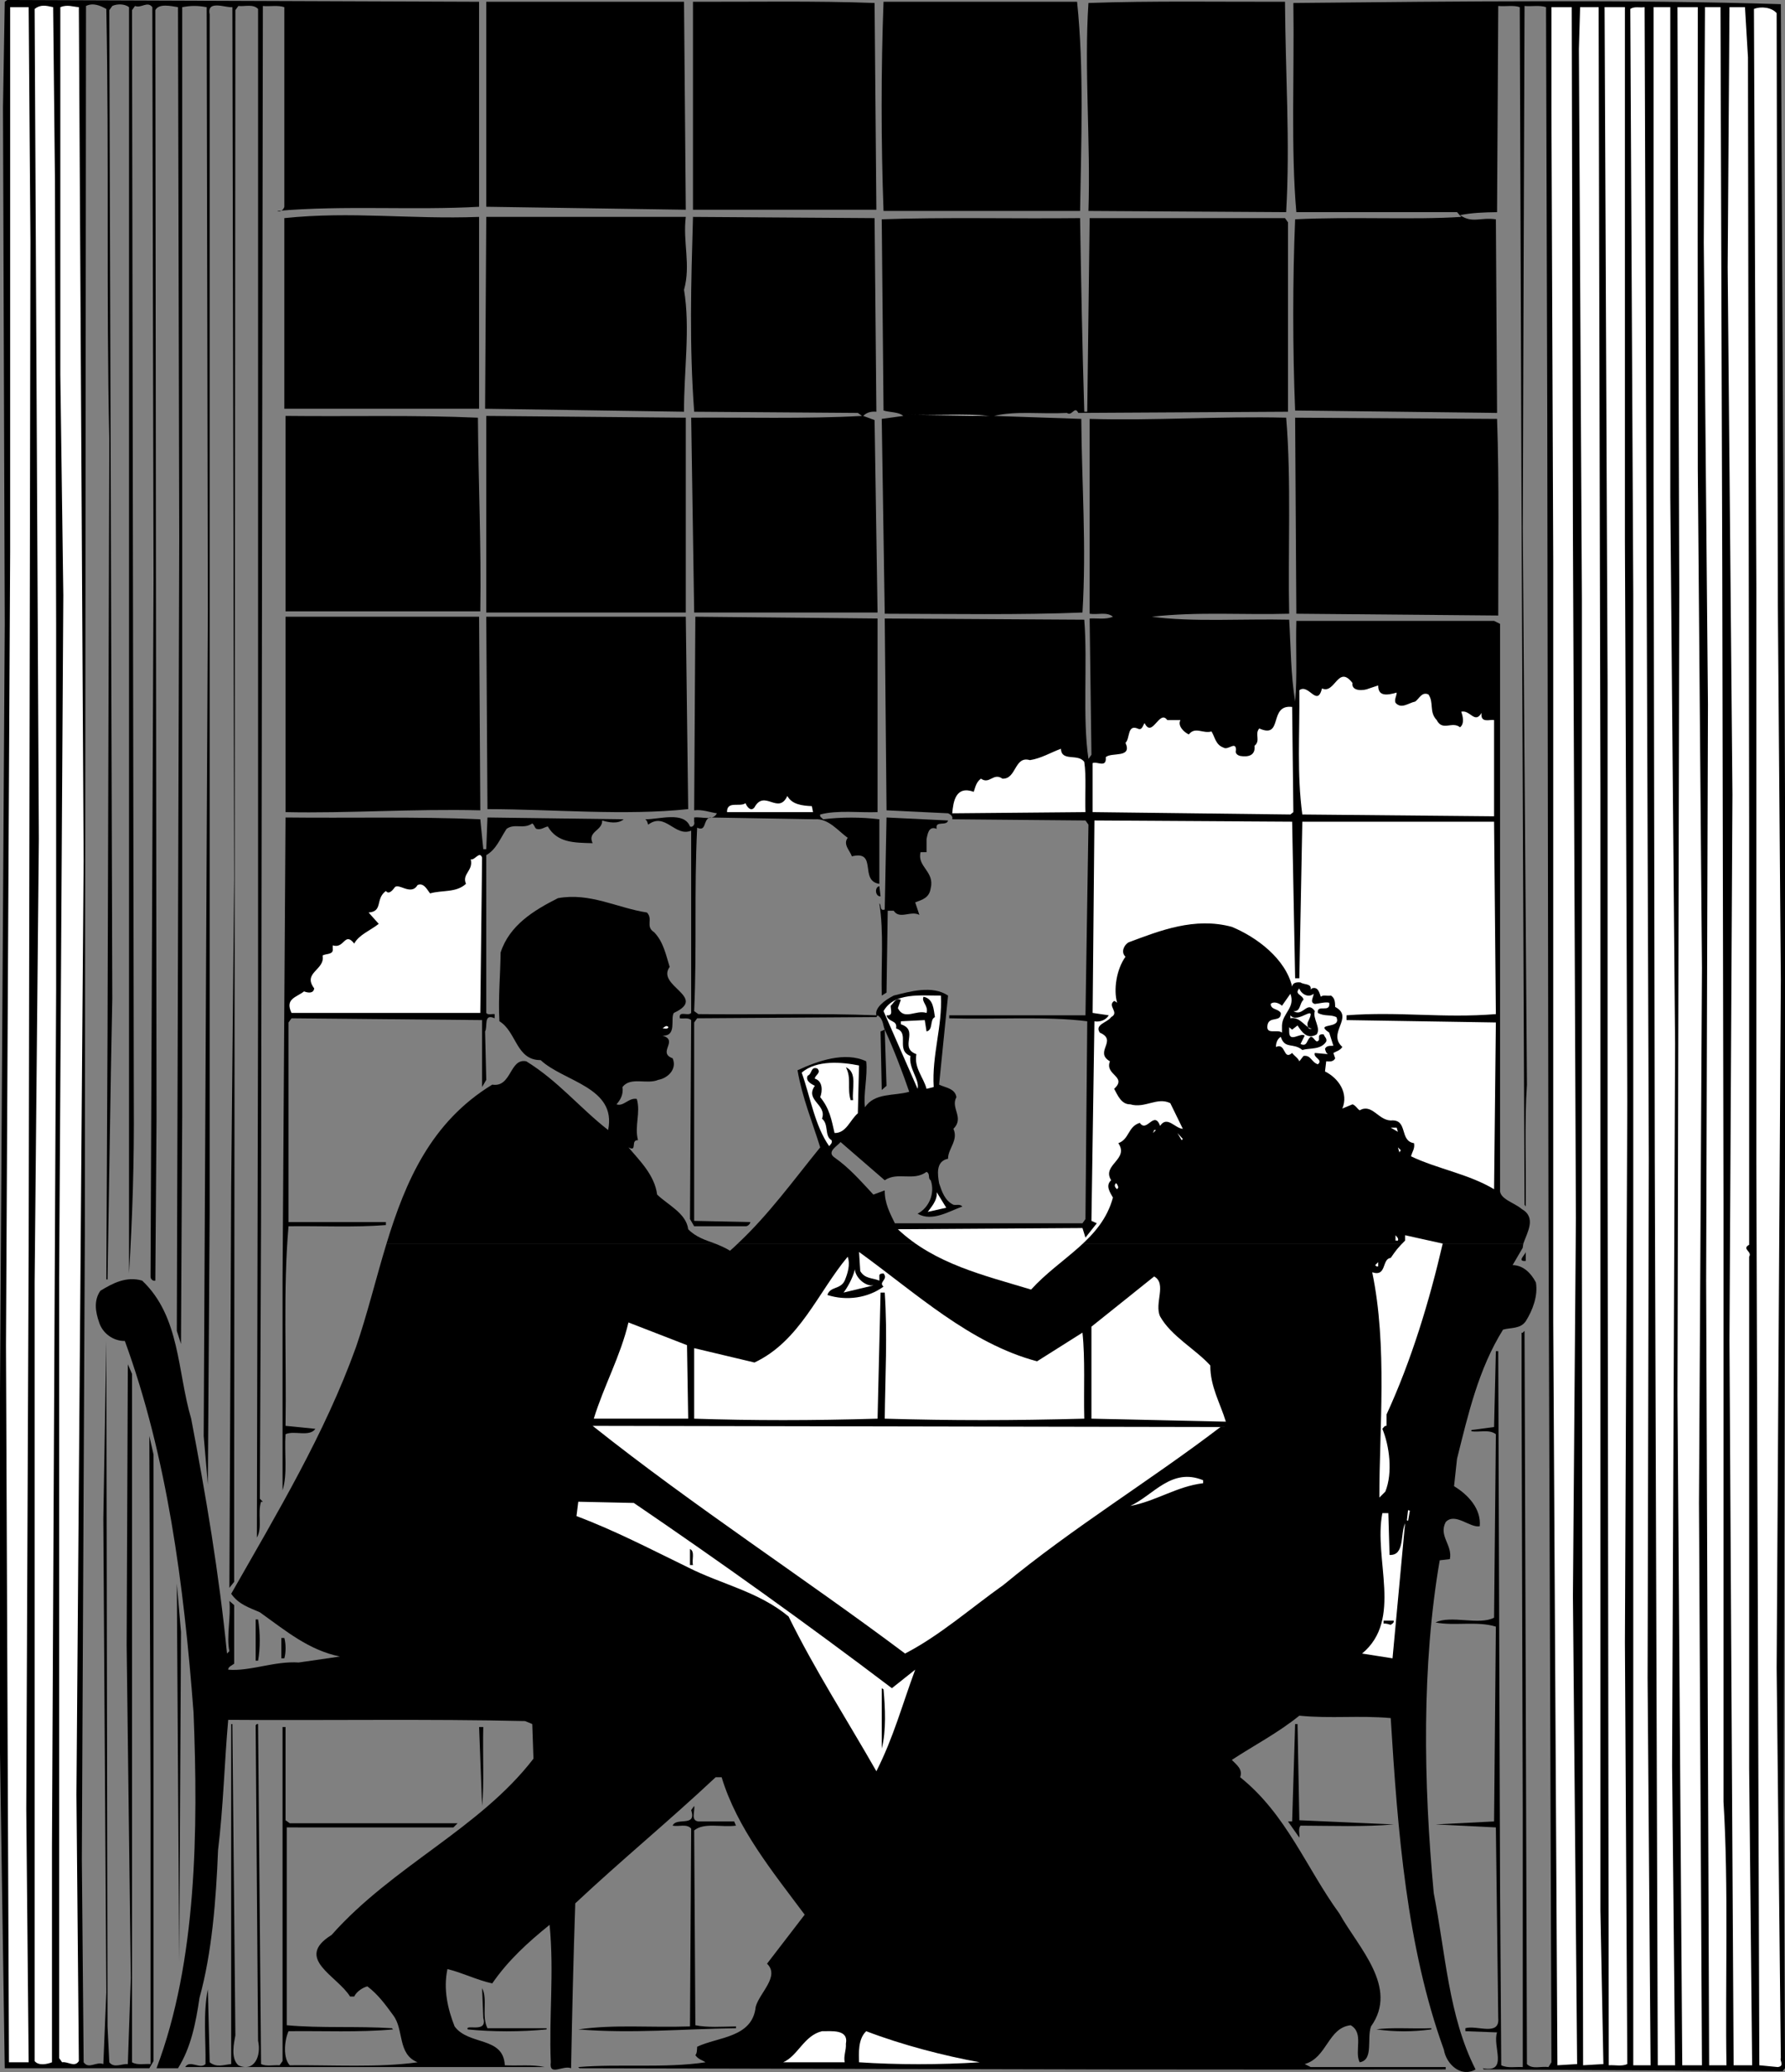 <svg xmlns="http://www.w3.org/2000/svg" width="298.797" height="346.725"><rect width="100%" height="100%" fill="#808080" stroke="none"/><path d="M80.2 34.598c-10.825.625-22.626-.274-33.802.699.477.226 1.075-.172 1.2-.7V1.2C46.473.824 45.172 1.125 44 1l-.3 203-.2 46.797.5.5h-.3c-.626 1.926.273 4.328-.7 6l.2-89.797V1.5c-.825-.875-2.227-.375-3.302-.5l-.5.7-.199 248.198V264.7l-.8 1 .3-67 .5-51.601-.3-145.899c-1.126.125-4.325-1.277-3.801 1.2v200.398l-.301 45.601-.7-8.101.7-138.297-.2-100.8c-1.523-.278-2.624-.278-4.097 0V187l-.203 37.898-.7-2.199L30 90l-.203-88.8c-1.125-.177-3.223-.677-3.797.5l.2 185.5-.2 27.097c-.426.125-.828-.274-.8-.7L25.7 97l-.2-95.8c-.828-1.075-1.828.222-2.902-.2l-.5.7.3 182.597c.075 10.125-.226 19.328-.8 28.8V1.2c-.723-.575-2.024-.575-2.801-.2l-.5.7.5 165.398c-.324 15.625-.524 31.324-.797 47h-.203L18 172.797l.297-99.098c-.524-23.875-.024-47.676-.5-72.199C16.773.922 15.574.422 14.398 1L14.2 206.898l-.5 104.2.301 34c.875 1.226 2.074-.176 3.297.3l.5-12-.5-79.199.5-29.8L18 339.097l.297 6c.777 1.027 2.078.226 3.101.3l.5-14.398-.699-55.703.2-47 .699 1.601v115.2c.875.527 2.074.226 3.101.3V300L25 240.297l.7 3.101v101.5l-.7 1.2H.797L0 293.297v-60.2l.797-128.699L.5 18 .797.297 1.199 0l79 .297v34.3M215.098.297c.074 12.027.875 23.527.199 35.203l-33.098-.203c.375-11.672-.726-23.774 0-34.797 10.473-.375 22.473-.176 32.899-.203m83 .403.699 132.8v60l-.2 110.598.2 42-.399.5-50-.301-.199-.2c4.375.825 1.574-3.675 2.399-6l-5.301-.199v-.5c1.875-.574 5.777 1.426 5.5-1.699l-.399-31.902-10.101-.5 9.8-.5.301-32.598c-3.125-.976-6.925-.074-10.101-.699 2.578-1.277 7.277.523 9.8-.8l.301-30.7c-1.125-.875-2.824-.277-4.101-.5v-.203l3.8-.5.301-12.7h.399l.3 89 .2 30.5c1.078.528 2.375.227 3.601.301v-43l-.199-70.8V223c.176.125.274-.078.5-.3l.399 122.698c.875.926 2.375.325 3.601.5l.5-.8-.5-143.5-.199-132.2-.203-68.199c-1.125-.375-2.422-.074-3.598-.199l-.3 87.297.699 93.203c-.426 6.324-.125 13.625-.2 20.398l-.199-.3-.5-115.899-.3-84.5c-1.024-.375-2.426-.074-3.602-.199l-.2 34.5c-2.222.023-4.324.125-6.199.5 2.075 1.422 3.375.324 6 .7l.2 32.398-33.801-.399c-.422-10.176-.422-22.074 0-32 9.476-.476 19.875.125 27.8-.402l-.699-.797H217c-.926-10.375-.328-23.277-.5-35 27.672-.277 57.074-.578 81.598.2M114.797 35.098l-33.399-.5V.297H114.5l.297 34.8M146.398.5l.301 34.598H116V.297c10.074.027 20.375-.172 30.398.203m33.899-.203c1.176 11.226.676 23.726.5 35h-32.899c-.425-11.473-.425-23.774 0-35h32.399"/><path fill="#fff" d="m9.2 30.297.198 74.101v61.2l-.699 143.5v36c-.824.324-2.226.625-2.902-.2v-130.3l.703-74.2L5.797 1.5c.976-.777 1.875-.578 3.101-.3L9.2 30.296M14 144l-1.203 156.297.402 44.601c-.726 1.125-1.824.024-2.8.2l-.5-.7v-130.5l.699-114.3-.5-36.899V1.2c1.175-.476 2.074-.074 3.101 0L14 144M5.098 40.297l-.301 169-.399 93.402.399 42.399H1.5l-.5-120 .7-132.7V1.2h3.097l.3 39.098m258.2 49.202.5 114.297-.5 63.3.703 78.301-3.3.2-.7-124.301v-127.2l-.3-75.597V1.2h3.398l.199 88.3m4.601 42.5v187.7l.5 25.698-3.398.2-.203-135.801v-109.5l-.5-92.098.203-7h3.098l.3 130.801M272 90.5l.398 93.797-.398 90.5.398 70.601c-.925.426-2.023.125-3.101.2l-.2-152.899v-78.402l-.5-113.098H272V90.5m3.598-3.602.402 107-.203 86.899.5 64.8h-2.899V99.399l-.5-97.898c.676-.477 1.575-.176 2.399-.3l.3 85.698m4.001-3.602.8 91.402-.5 120.801.5 50.098H277.5l-.5-151.399-.203-113.8v-79.2h2.8v82.098M284.2 1.2c-.028 26.124-.028 50.925 0 77.3l.698 83.5-.5 89.5.5 94.098h-3.3l-.801-112.098.3-134.602-.3-97.699h3.402m4.098 94.098.203 106.3V301.5c.875 13.824.273 31.223.5 44.098h-2.902l-.5-131.301.3-96.399-.699-77.3.2-39.399H288l.297 94.098m4.301-85.699.199 128.902v69.797c-1.324.726.578 1.125 0 2v85.601l.5 49.7h-3.098l-.699-121.2L290 133l-.8-88.3.3-43.5h2.598l.5 8.398m4.8-7.398.2 98.898.5 62.8-.7 115.2.7 65.3c-.223.426.675 1.325-.5 1.5l-3.098-.3-.5-150.899V98.4l-.402-96.9c1.175-.477 2.976-.277 3.8.7"/><path d="M80.2 68.398H47.597V36.5c11.277-1.176 20.976.223 32.601-.203v32.101m34.599-32.101c-.524 4.226.875 8.027-.297 12.203 1.074 6.422-.027 13.523 0 20.398l-33.3-.5.198-32.101h33.399M146.7 68.898c-.927-.074-1.626.125-2.2.7l1.898.699.5 32.203H116.2l-.5-32.602c8.274-.074 19.176.227 28.598-.3l-.7-.5-27.398-.2c-.824-11.175-.527-21.273-.199-32.601l30.398.203.301 32.398M180.797 36.5c.176 10.824.375 21.625.703 32.398h.5l.398-32.398h32.7l.5.7v31.698l-35.098.2c-.625-1.274-1.027.625-1.902 0-4.426.226-8.524-.375-12.2.5l14.602.5c.074 10.824.875 21.226.2 32.402-10.325.422-22.325.223-33.102.2l-.5-32.602 3.601-.5c-.726-.676-2.226-.575-3.3-.899l-.301-32c10.277-.375 22.074-.074 33.199-.199"/><path fill="#fff" d="m165.598 69.598-13.899-.2c4.973.125 9.676-.175 13.899.2"/><path d="M80 69.898c.074 11.125.574 21.426.398 32.399H47.797v-32.7c10.676.126 21.578-.175 32.203.301m34.797 32.602H81.398V69.598l33.399.3V102.5M255 208.098c-.035.27-.094.504-.102.699l-1.699 2.902c1.774.024 3.074 1.324 3.899 2.899.375 2.226-.524 4.625-1.7 6.5-.925 1.324-2.523 1.027-3.8 1.402-4.125 6.625-5.825 14.125-7.7 21.598l-.5 4.601c2.375 1.426 4.575 3.824 4.301 6.7-1.625.324-4.125-2.376-5.699-.7-1.227 2.324 1.172 3.824.7 6.2l-1.7.199c-3.027 17.527-2.727 37.226-1 55.699 1.973 10.027 2.473 20.625 7 29.5-2.527 1.426-4.926-.973-5.3-3.297-6.227-17.176-7.727-36.477-8.903-55.5-5.524-.477-9.824.125-15.297-.402-3.625 2.925-7.527 4.925-11.3 7.402.773.824 1.874 1.523 1.398 2.898 7.777 6.227 11.074 15.227 16.601 22.801 3.176 5.723 9.973 12.324 5.301 18.899-.727 2.027.473 5.625-1.902 6-.926-1.875.777-4.875-1.5-6.2-3.825.426-3.926 5.426-7.7 6.5l1 .5H242v.399c-18.727.027-38.625.027-56.902 0l-88.098-.2-.203-.199c6.875-.574 14.476.227 21.3-.8-.523-.375-1.222-.473-1.699-1.2.274-.273.274-.875.301-1.398 3.473-1.676 9.274-1.477 9.801-6.703.672-2.375 4.074-5.074 1.898-7.2l6.301-8.199c-5.426-7.273-11.324-14.476-13.902-23h-1c-7.922 7.426-15.625 13.727-23.5 21.102-.324 9.523-.524 18.125-.7 27.598-1.324-.575-3.722 1.425-3.398-1-.324-7.676.574-14.973-.199-23-3.625 2.925-6.926 5.925-9.602 9.8-2.625-.574-4.925-1.773-7.5-2.398-.726 3.422.075 6.723 1.2 9.598 2.375 3.226 8.175 1.625 8.402 6.5 2.273.125 4.574-.176 6.7.3H31c.773-1.273 2.473.426 3.398-.5.075-3.875-.425-8.574.399-12.5l.3 12.2c1.176.925 2.278.425 3.602.3V288.5h.2l.5 52.098c-.227 1.226-.825 3.824.5 5 2.675 1.226 3.874-1.575 3.3-4.098l-.402-52.8c.078-.075.176-.278.402-.2l.5 56.898c.875.426 2.074.125 3.098.2l.5-.7V289h.5v15.598l.703.5h28.098l-.7.699H48v33.101c5.672.524 11.875.125 17.598.5l.199.2c-5.723.527-11.723.226-17.5.3-.723 1.625-.922 4.524.203 5.7 7.074-.075 14.875.425 21.398-.5-3.425-1.375-2.226-5.473-4.101-7.899-1.223-1.676-2.524-3.476-4.297-4.8-.625.124-1.828.824-2.203 1.699h-.7c-2.124-3.473-9.425-6.375-3.097-10.301 10.273-11.574 24.773-17.774 33.797-29.5l-.2-5.797-1.199-.5c-16.125-.375-33.425-.078-49.699-.203-.625 7.027-.824 14.726-1.699 21.8-.328 8.325-1.027 17.227-3.102 24.7-.625 4.226-1.425 8.328-3.601 11.8h-3.598c6.774-17.874 6.973-39.972 6.2-59.5-1.626-21.574-4.426-42.773-11.5-62.199-1.926.024-3.727-1.273-4.301-3.101-.625-1.774-.926-3.672.199-5.297 2.078-1.277 4.375-2.477 7-1.703 6.375 6.027 5.875 15.226 8.203 23.101 2.473 12.926 4.672 25.926 6 39.301l.398-.402c-.523-2.274.274-5.774 0-8.399l.801.7v9.8c-.426.325-1.027.524-1 1 3.574.325 7.774-1.476 11.801-1.199l6.898-1c-5.226-1.074-9.023-4.277-13.398-7.402-1.727-.774-3.527-1.274-4.8-3.098 7.675-13.476 15.675-26.777 20.898-41.3 1.902-5.544 3.332-11.489 5.101-17.301h55c.848.343 1.7.695 2.5 1.199.418-.363.852-.762 1.301-1.2H255"/><path d="M64.7 208.098c3.179-10.414 7.448-20.336 17.698-26.598 3.274.523 2.875-4.477 5.7-3.902 5.375 3.324 8.875 7.726 13.699 11.5 1.476-7.176-7.422-8.075-11.297-11.7-4.125.024-4.027-4.773-6.902-6.5-.223-3.875.175-7.976.199-11.5 1.476-4.574 5.578-7.074 9.601-9.101 5.375-.973 9.875 1.625 14.899 2.402 1.078 1.125-.324 2.324 1.203 3.301 1.574 1.625 1.973 3.824 2.598 5.797-2.325 3.226 6.476 5.027.699 7.703-.625.922.578 3.922-1.899 3.797 2.774.828-.925 2.828 1.7 3.8.777 1.825-.825 3.325-2.399 3.602-1.926.824-4.625-.574-6 1.2.176 1.226-.324 2.124-1 2.898 1.176.426 2.074-1.172 3.399-.899.675 2.325-.426 4.524.199 6.899-1.324-.074-.024 2.027-1.598 1.203 1.875 2.223 4.375 4.625 4.801 7.898 1.773 1.727 4.875 3.125 5.2 5.801 1.269 1.32 2.898 1.817 4.5 2.399h-55"/><path d="M123.5 208.098c5.238-4.907 9.336-10.618 13.797-16.098-1.324-4.277-3.024-8.375-3.797-12.902 3.375-1.575 7.973-3.176 11.5-1.5.273 2.425-.527 5.625-.203 7.699 1.578-2.473 4.875-1.875 7.402-2.598-1.125-3.277-2.527-6.976-4.101-10.402l.3 9.402-.8.7-.2-9.801.7-.301c-.325-.774-.223-1.774-1.2-2.399l-.199.301-30 .2-.5.699v33.199l9.399.203c-.024.324-.426.723-.801.7h-8.598l-.699-1.2.2-33.3c-.528-.477-1.325-.177-1.903-.302-.223-1.375 1.375-.273 1.902-.898V139c-2.726 1.125-4.324-3.176-7.199-1-.125-.277-.125-.676-.5-.902 2.375.027 6.473-1.375 7.5 1.199.375.226.875-.274.7-.797v-.703c1.273-.172 3.175.625 3.8-.7-1.227-.175-2.426-.675-3.8-.5l.198-32.398 30.5.301v32.398c-2.925.125-6.726-.375-9.601.399-.125.426.277.527.5.8 2.976-.374 6.375-.374 9.402 0v10.801c-3.426-.476-.226-5.675-4.601-4.601-.325-.973-1.524-1.973-.7-3.098-1.625-1.176-3.226-3.277-5.5-3.101l-17.601-.301c-1.125.426-.524 2.426-2.098 1.703-.527 11.023-.027 19.723-.5 30.7l.7.5c10.476.124 20.273-.177 29.8.198-.324-1.273 1.473-2.574 2.899-3.3 2.675-.676 6.476-1.774 9.101 0l-1.5 14.902c1.074.523 2.676.625 2.899 2.098-1.024 1.824 1.375 3.425-.5 5.3.875 1.926-.926 3.325-.899 5-2.125.426-1.726 2.727-1.5 4.102.473 1.422.973 2.922 2.399 3.598.476.125 1.074-.176 1.5.3-2.125.727-5.024 2.625-7.5 1.2 1.875-.973 2.976-3.375 2.199-5.598-.524-.277-.024-1.078-.7-1.402-2.222 1.625-4.824-.075-7 1.402l-7.398-6.402c-.426.625-2.426 1.625-1 2.601 2.473 1.723 4.375 3.926 6.5 6.2l1.899-.7c-.024 2.125.875 3.824 1.699 5.5h31.402l.5-.699.301-33.102c-6.828-.875-15.426-.273-23.102-.5v-.5H181.7l.5-31.898-.5-.703-22.3-.2c.175-.574-.426-.874-.7-1l-10.3-.5-.301-32.097 33.402.2c.574 7.323-.328 16.425.7 23.3l.5-.703-.302-22.797c1.274-.078 2.676.223 3.899-.3-1.024-.876-2.625-.278-3.899-.5V70.097c10.875.324 21.477-.473 32.899-.2.875 10.325.277 22.727.5 32.801-7.723.223-15.125-.375-23 .5 6.676.926 15.277.324 23 .5.277 4.625.277 9.324 1 13.7.375-4.075.078-8.977.203-13.5h33.098l1 .5V199c-.223 1.625 2.375 2.223 3.601 3.297 2.551 1.45.942 3.898.301 5.8H123.5"/><path d="M250.598 70.098c.375 10.527.175 22.226.199 32.902L217 102.7l-.203-32.802 33.8.2m-170.199 65.5c-11.324-.274-22.226.527-32.601.3V103.2h32.402l.2 32.399m34.801-.201c-10.727 1.125-22.325.024-33.602 0l-.2-32.199h33.399l.402 32.2"/><path fill="#fff" d="m229.2 115.2 1.5-.5c-.028 1.925 1.573 1.624 3.097 1.198-.024.625-.422 1.125-.2 1.7.977 1.125 2.176.027 3.301-.2.676-.476 1.075-1.675 2.2-1.199.976 1.324.074 2.926 1.402 4.301.973 1.922 2.574.125 3.898 1.2.774-.575.477-1.876.2-2.602 1.476-.375 2.277 2.125 3.402.199-.227 1.828 1.473 1.027 2.098 1.203v16.098L218 136.297c-.926-6.875-.426-13.274-.5-20.797 1.574-1.176 2.973 2.922 3.797-.3 2.176 1.023 2.676-4.075 5.101-.903-.226 1.426 1.875 1.328 2.801.902M216 136.297l-33.102-.399V127.7c.676-.375 2.375.926 2.2-1 .976-.875 4.476.223 3.3-2.402.774-.672.274-3.074 2-2.399.774.426.875-.476 1.2-.898 1.277 2.625 2.476-2.375 3.8-.5h2.2c-.524.922.574 2.023 1.402 2.398 1.074-1.375 2.375-.074 3.797-.5.578.926.676 2.227 2 2.7.777.527 2.078-1.176 2.101.402-.226.625.375.922.7 1 1.375.223 2.574-.078 2.402-1.703 1.074-.875-.027-1.973.797-2.899 4.078 1.825 1.476-4.074 5.5-3.601l.203 17.601-.5.399m-38.402-11.001c.074 2.226 2.875.726 3.902 2.203.375 2.422.074 5.922.2 8.398l-22.302.2c.176-1.973.575-4.676 3.602-3.598.273-.777.375-1.578 1.2-2.203 1.472 1.027 2.073-1.074 3.597 0 2.375.125 1.976-3.875 4.601-3.098 1.875-.277 3.477-1.277 5.2-1.902m-41.7 9.601.2 1h-14.399c-.027-1.976 2.176-.773 3.098-1.5.176.524.875 1.524 1.5.7 1.676-3.075 3.976 1.324 5.5-1.899.777 1.426 2.476 1.625 4.101 1.7"/><path d="M80.898 142.098h.5l.2-5.301 22.8.3c-.925.825-2.523.528-3.601.2.078 1.726-2.524 1.828-1.598 3.8-3.125-.074-5.926-.074-7.5-2.8-.625.125-1.125.625-1.902.402-.324-.176-.324-.676-.7-.902-1.523 1.027-2.925-.074-4.3.902-1.125 1.723-1.723 3.426-3.399 4.399V169.5c.274.422.977.125 1.399.2v.698c-1.922-.875-1.125 1.426-1.598 2.2l.2 8.101-.7 1.2v-11.2l-31.902-.3-.5.699V204.5h16.3v.5c-5.324.422-10.925.125-16.3.2-.922 10.523-.324 22.323-.5 33.398l5 .5c-1.024 1.425-3.524.226-5 .902-.223 3.125.375 6.625-.5 9.398v-35.101l.5-77.5c10.578.125 21.875-.172 32.601.3l.5 5m77.802-4.8c-.227 1.027-2.227-.074-1.903 1.402-1.422-.574-1.524 1.024-1.7 1.7v2.199h-1c-.624 2.425 2.376 3.226 1.7 6-.223 1.625-1.324 1.925-2.598 2.402l.7 2.098c-1.426-.774-3.325.824-4.301-.7h-1l-.2 13.7-.8.5c-.125-5.075.375-10.575-.399-15.399.375.125-.027 1.324.899 1l.3-15.402 10.301.5"/><path fill="#fff" d="M216.797 163.7h.703l.5-26.2h32.098l.3 32.2c-8.925.722-16.125-.477-25 .198v.801l25 .399-.3 27.902c-4.325-2.578-9.426-3.375-13.899-5.5.176-.777.676-1.277.5-2.203-2.527-.375-.926-4.074-3.902-3.797-2.125-.078-3.125-2.875-5.2-1.703-.324-.172-.722-.875-1.199-1l-1.699.703c1.074-2.578-.625-5.078-2.902-6.203l.203-1.7c.574.028 1.172.126 1.5-.5l-.3-.898c.472-.277 1.073-.375 1.5-1-2.626-2.375 2.073-4.976-1.2-6.699-.027-.777-.027-1.477-.703-1.902-.625.125-1.324-.176-1.7.199-.222-.574-.425-1.774-1.5-1.399l-.199.2c.176-1.075-1.125-.774-1.699-1.2-.625-.074-1.324.024-1.402.7-1.125-4.676-5.922-8.274-10.098-10-6.226-1.676-12.027.625-17.3 2.601-.727.426-1.325 1.625-.5 2.399-1.524 2.125-2.024 5.527-1.399 7.699-.125-.074-.328-.274-.5-.297-1.227.824.973 1.922-.5 2.7-.625.925-2.828 1.222-1.902 2.597 3.074 1.328-1.024 3.226 1.699 4.8-.922 2.325 2.976 2.528.703 4.602.574 1.024 1.172 2.625 2.7 2.598 2.472.726 4.472-1.274 6.698-.2l2.102 4.301c-1.328-.074-2.625-2.273-3.8-.5-1.028-2.675-2.227 1.227-3.403-.5-2.024.625-1.723 2.727-3.598 3.399 1.875 2.726-2.824 3.625-1.199 6.203-1.027.922-.125 2.125.297 2.898-1.922 7.125-8.824 10.024-13.7 15.399-7.824-2.375-16.124-4.274-22.3-10.098l30.902-.199.5 1.598 1.899-2.399-.899-.402.5-33.399c.574.125 1.774.024 2.399-1l-2.7-.398.301-32.203 33.098.203.5 26.2m-136.399 5.8H48.797c-1.125-2.375.777-2.578 2.101-3.602.575.227 1.575.426 1.7-.5-2.024-2.675 1.875-3.074 1.402-5.5.574-.375 1.875-.074 1.7-1.199v-.5c1.972.625 1.972-2.375 3.597-.3.777-1.477 2.676-2.176 4.101-3.301l-1.699-1.899c2.473-.176 1.074-2.277 2.899-3.601.476.625 1.074-.075 1.402-.5.574-1.075 2.773 1.425 3.898-.5 1.075-.473 1.676.925 2.102 1.402 1.973-.578 4.375-.078 6-1.602-.727-1.675 1.273-2.175.797-4.101.676.226 1.476-1.473 1.902-.297l-.3 26"/><path d="M147.398 150c-.925.023-1.023-1.578-.199-1.703l.2 1.703"/><path fill="#fff" d="M219.898 166.297c-.023.625-.726 1.426.2 1.703.777-.078 1.777-.375 2.402-.203.273 1.828-2.125.125-1.902 1.703 1.175.625 2.074.223 3.101.7.973 2.124-3.824.823-1.199 2.597l.7 2.203c-.528.023-1.126-.078-1.403.5.078.324.176.723.5.898l-2.2-.199c-.324.824 1.477 1.125.5 1.899-1.124-.375-1.124-1.575-2.398-1.399l-.699.899c-.227-.575-.828-.875-1.203-1.399-1.524 1.324-1.024-1.777-2.7-1-.023-.375.075-1.277.801-1.699.676 2.125 2.075.922 3.602 2.2 1.273-.376 3.074.023 4-1.403.172-.574-.328-.774-.402-1.2-.426-.074-.825.028-.801.403v.5c-.524.824-.824-.578-1.399-.5-.726.523-.523 1.723-1.699 1.2l.7-1.403c-.727-.574-2.626 1.328-2.602-.7v-.699l.5.399.902-.7c.676 1.028 1.574 2.426 3.2 1.5.773-1.074-.727-2.675-.301-3.898-1.325-1.875-1.926 1.024-3.598 0 1.273.125.973-1.277 1.7-1.902-.126-.875-1.626-.875-.7-1.899.172.727 1.375 1.727 2.398.899m-62.398.301c.273 5.125-1.527 9.925-1.203 15.3l-1.2.301c-.523-1.976-2.124-3.476-1.699-5.8-3.023-1.075.575-3.977-2.601-5v-.5l4-.2.3 1.899c1.176-.274.477-1.973 1.403-2.399-.227-1.277-.227-3.074-1.902-3.402-.426.828.875 1.527.5 2.703-1.825-.578-3.723 1.324-4.801-.8l.5-1.403c-.922-.375-1.223.625-1.7 1-.023.726.477 1.726-.699 1.601.274 1.227 1.875.727 1.602 2.2 2.375.726-.125 3.625 2.398 4.601-.324 2.125 1.575 3.926 1.2 5.5l-5.7-13c1.774-3.176 6.274-2.574 9.602-2.601"/><path fill="#fff" d="M214.598 171.598v1.199c-.825-.672-2.825.527-2.399-1.399.375-1.375 2.274-.273 2.2-1.898-.524-.777-1.626-.477-1.7-1.5.473-.477 1.375-.176 1.899.297l1.402-2c.875 2.328-1.328 3.226-1.402 5.3m5 .501c-.926.125-1.926-2.075-3.598-1.7v-.5c1.273 1.625 4.672-2.375 2.898 1.2-.125.527.075 1.324.7 1m-107.7-.2c-.226.426-.726.125-1 .2.274-.176.676-.676 1-.2m31.7 14.399c-1.325 1.125-1.926 3.328-3.899 3.3-.527-2.273-.824-4.074-2.402-6 .375-.972.476-2.675-.899-3.097-.023-.578 1.176-.977.399-1.703-1.125-.375-.824.926-1.598 1.203-.426.922.676 1.422 1.2 1.7-1.727 2.425 2.074 3.124 1.199 5.5 1.175.925.375 2.925 1.601 3.597.176.527-.226.726-.402 1-2.422-3.473-3.125-8.172-4.598-12.297 2.473-2.176 6.774-1.777 9.598-1.203l-.2 8"/><path d="M142.797 184.098h-.399c-.625-1.973.176-3.676-.8-5.5 1.976.824.976 3.625 1.199 5.5"/><path fill="#fff" d="m234 189.398-1.203-.699h1zm-41 .2.2-.5h.3Zm4.797 1.199-.7-1.2.903 1zM234.5 192.5c-.125.125-.328.324-.203.5l-.297-1 .5.5m-47.3 6.2-.2.3c-.227-.176-.625-.578-.203-1 .176.023.375.523.402.7m-31.902 4.097c.375-.574 1.676-1.875 1.5-3.297l1.601 2.598-3.101.699M234 207.598h-.402v-.899c.175.223.574.524.402.899m7.5.5c-2.227 9.625-5.227 19.527-9.402 28.601v1.899c-.325-.075-.524.324-.7.5 1.176 2.824 1.774 7.324.5 10.5l-1 1c-.023-11.375 1.375-25.375-1.199-37.7 2.473.825 1.574-2.273 3.098-2.398.875-1.277 1.176-1.676 2.402-2.902v-.899l6.301 1.399m-67.902 19.699 7.601-4.797c.473 4.422.176 9.625.301 14.398-12.227.325-22.125.325-33.402 0 .074-7.074.476-13.976 0-21.101h-.7l-.5 21.101c-11.023.325-20.925.325-30.699 0v-11.8L126.297 228c7.578-3.578 10.578-11.676 15.601-17.703.477 1.328-.023 2.828-.5 4-.726 1.527-2.425.926-2.898 2.402 3.172 1.024 6.773.524 9.398-1.402-.925-.774.875-1.172 0-2.2-.324.028-.625.028-.699.301v.899c-1.125-.473-2.426-.274-3.199-1.598l-.203-3.199c9.578 6.922 18.578 15.324 29.8 18.297"/><path d="M255.398 211c-1.523.125-.125-.977 0-1.5v1.5"/><path fill="#fff" d="M230.7 211.898c-.227.125-.427-.074-.5-.199l.5-.5v.7m-85 3.199h.5l-5 1.199c.472-.574 1.573-2.375 1.898-3.899.074 1.227 1.375 2.524 2.601 2.7m48.501 5.199c1.874 3.328 5.874 5.426 8.398 8.203-.024 3.523 1.675 6.324 2.601 9.398l-22.5-.5V222l10.5-8.402c2.176 1.226-.027 4.527 1 6.699M115.2 237.398H99.397c1.676-5.476 4.477-10.476 5.801-16.101l9.801 3.8.2 12.301m89.098 1.399c-11.824 9.027-24.723 16.828-36.297 26.402-5.527 3.926-10.727 8.524-16.5 11.5-16.625-12.476-35.426-24.676-52.3-38.101l105.097.199m-2.899 9.403c-4.425.523-7.925 3.023-12.199 3.8 3.875-1.777 6.875-6.477 12.2-4.3v.5m-95.301 3.3c14.574 9.922 28.976 20.223 43.199 31l3.902-3.102c-2.226 6.024-3.625 11.325-6.5 17-4.824-8.476-10.324-16.976-14.699-25.898-5.027-4.176-11.227-5.375-16.8-8.203-6.126-2.973-12.227-6.172-18.7-8.598l.297-2.402 9.3.203m129.603 1.2.3.097-.3 1.703-.2-.102.2-1.699m-3.102 7.501c2.574.124 1.777-3.477 2.601-5.302l-2.101 22.602-5.098-.8c6.875-5.677 1.875-15.778 3.398-23.5h1l.2 7"/><path d="M116 261.898h-.5V259.2c.875.426.273 1.824.5 2.7m-86 66.397L29.598 265l.699 8.098zM43.2 271c.374 2.223.374 4.824 0 6.898h-.403V271h.402m190.098.2c.078.425-.324.523-.5.698-.324-.074-.723-.273-1.2-.199v-.5h1.7m-185.699 2.899c.277 1.027.277 2.425 0 3.402h-.5v-3.402h.5m100.3 8.602c.274 3.023.477 6.925-.3 9.898V282.5l.3.2m69.602 21.898 15.797.699c-4.824.426-10.422.226-15.598.203-.426.523-.125 1.324-.199 2l-1.902-2.703h.699l.5-16.297h.402l.301 16.098M80.898 289c-.125 4.422.176 9.523-.199 13.2l-.5-13.2h.7m35.999 15.797h6l.301.703c-2.426.324-5.324-.578-7 .797l.2 32.601c2.074.426 4.476.227 6.8.2v.3c-9.125.125-17.324.926-26.402.2 6.277-.875 11.777-.274 18.703-.5l.2-33.098c-.727-.875-2.126-.277-3.102-.5.574-1.477 4.074.324 3.101-2.602l.5-.699c.176.926-.625 2.426.7 2.598m-35.301 34.601H91.5v.2c-4.328.425-9.027.425-13.203 0-.524-.973 3.375.726 2.601-1.899l-.199-5c.973 1.723-.125 4.723.899 6.7m158 .199c-3.223.425-6.024.425-9.2 0 2.375-.375 6.075-.075 9.2-.2v.2"/><path fill="#fff" d="M141.598 342c.074 1.125-.426 2.023-.2 3.098h-10.3c2.476-1.075 3.476-4.473 6.5-5.2 1.574.024 4.476-.375 4 2.102M164 345.098c-6.625.425-13.926.425-20.203 0-.024-1.375-.223-3.875 1.203-5.2 6.074 2.325 13.074 4.125 19 5.2"/></svg>
